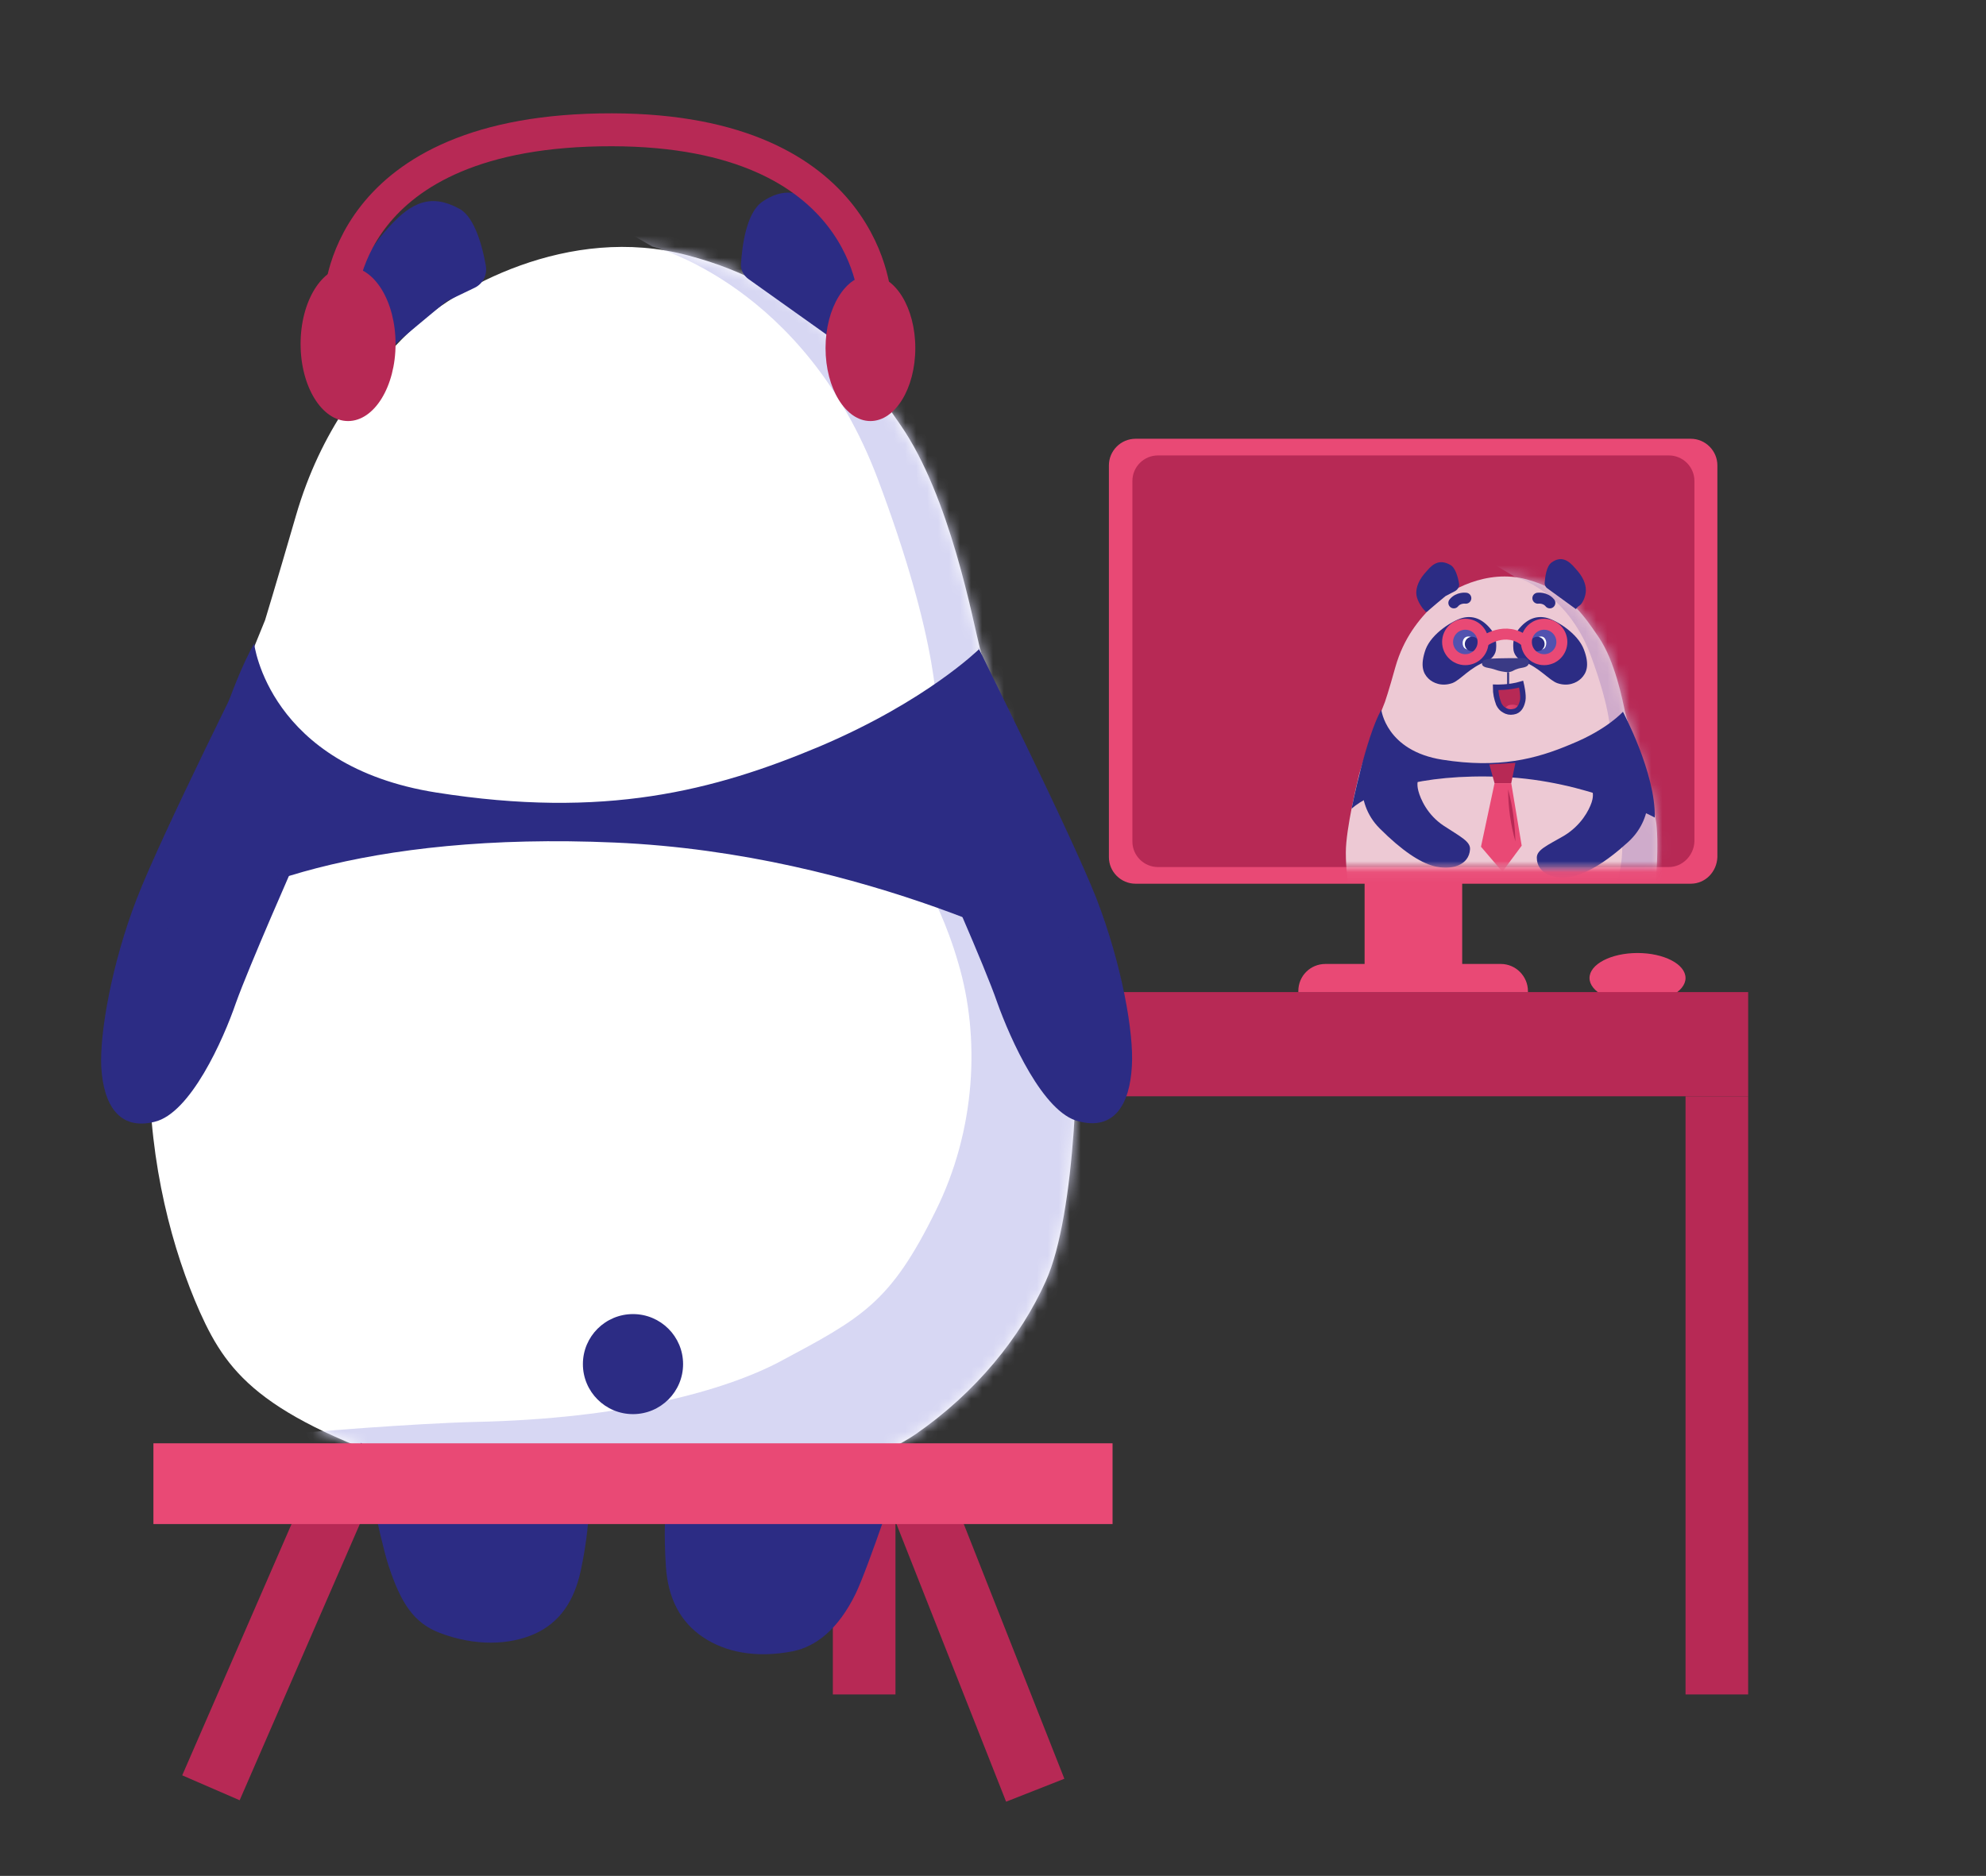 <svg width="181" height="171" viewBox="0 0 181 171" fill="none" xmlns="http://www.w3.org/2000/svg"><rect x="0" y="0" width="181" height="171" fill="#333333" stroke="none"/><path d="M149.241 91.433C151.657 91.433 153.616 90.412 153.616 89.153C153.616 87.894 151.657 86.873 149.241 86.873C146.824 86.873 144.865 87.894 144.865 89.153C144.865 90.412 146.824 91.433 149.241 91.433Z" fill="#E94975"/><path d="M154.092 80.556H103.489C102.157 80.556 101.063 79.464 101.063 78.134V42.418C101.063 41.088 102.157 39.996 103.489 39.996H154.092C155.424 39.996 156.518 41.088 156.518 42.418V78.134C156.47 79.464 155.424 80.556 154.092 80.556Z" fill="#E94975"/><path d="M159.324 90.435H91.837V99.934H159.324V90.435Z" fill="#B72955"/><path d="M159.323 99.934H153.616V154.458H159.323V99.934Z" fill="#B72955"/><path d="M81.611 99.934H75.904V154.458H81.611V99.934Z" fill="#B72955"/><path d="M70.388 99.934H64.681V145.767H70.388V99.934Z" fill="#B72955"/><path d="M16.883 77.516C16.883 77.516 13.602 90.672 13.602 97.227C13.602 106.203 15.742 114.04 18.215 119.597C20.878 125.534 24.16 129.476 40.615 134.7C57.071 139.972 77.521 134.843 83.419 130.758C88.983 126.911 93.026 121.877 95.308 116.795C98.067 110.715 98.495 95.327 97.877 89.39C97.211 83.453 89.982 61.796 89.316 59.136C88.65 56.524 86.605 45.315 82.087 38.761C77.807 32.586 73.574 26.127 62.683 23.277C51.839 20.38 41.281 26.317 37.334 30.212C33.386 34.106 29.249 39.141 26.966 47.025C25.063 53.579 24.16 56.524 24.16 56.524L22.828 59.801C22.78 59.801 17.501 73.574 16.883 77.516Z" fill="white"/><mask id="mask0_7802_5289" style="mask-type:luminance" maskUnits="userSpaceOnUse" x="13" y="22" width="86" height="115"><path d="M16.883 77.516C16.883 77.516 13.602 90.672 13.602 97.227C13.602 106.203 15.742 114.04 18.215 119.597C20.878 125.534 24.16 129.476 40.615 134.7C57.071 139.972 77.521 134.843 83.419 130.758C88.983 126.911 93.026 121.877 95.308 116.795C98.067 110.715 98.495 95.327 97.877 89.39C97.211 83.453 89.982 61.796 89.316 59.136C88.65 56.524 86.605 45.315 82.087 38.761C77.807 32.586 73.574 26.127 62.683 23.277C51.839 20.38 41.281 26.317 37.334 30.212C33.386 34.106 29.249 39.141 26.966 47.025C25.063 53.579 24.16 56.524 24.16 56.524L22.828 59.801C22.78 59.801 17.501 73.574 16.883 77.516Z" fill="white"/></mask><g mask="url(#mask0_7802_5289)"><path d="M59.449 22.47C59.449 22.47 73.336 25.985 79.995 43.653C85.559 58.424 85.654 65.5 85.273 67.21C84.846 68.873 81.897 76.614 81.897 76.614C81.897 76.614 85.321 80.841 87.319 87.728C89.364 94.567 88.936 103.021 85.273 110.383C81.136 118.79 78.568 120.119 71.006 124.157C66.107 126.721 56.976 129.333 43.279 129.618C37.619 129.761 27.917 130.568 27.917 130.568L37.476 154.696L109.196 149.234L110.67 100.647L106.009 46.502L103.061 20.095L77.949 16.011L52.315 18.386L59.449 22.47Z" fill="#D7D7F3"/></g><path d="M68.248 25.462C67.772 25.13 67.487 24.607 67.534 24.037C67.63 22.47 68.01 19.383 69.484 18.385C71.91 16.723 73.86 17.72 75.952 20.048C78.045 22.375 78.854 24.417 78.806 25.985C78.758 27.599 77.76 29.594 77.141 30.116C76.476 30.591 76.19 31.114 76.19 31.114L68.248 25.462Z" fill="#2C2C84"/><path d="M43.279 26.222C44.04 25.842 44.42 25.035 44.278 24.227C43.992 22.565 43.279 19.81 41.9 19.05C39.331 17.625 37.524 18.385 35.432 20.713C33.339 22.992 32.531 25.082 32.626 26.649C32.721 28.217 33.862 30.164 34.29 30.782C34.528 31.114 34.861 31.541 35.241 31.779C35.432 31.921 35.764 31.684 36.002 31.399C36.288 31.114 39.712 28.264 40.52 27.599C40.616 27.504 40.711 27.457 40.806 27.409L43.279 26.222Z" fill="#2C2C84"/><path d="M28.013 75.949C28.013 75.949 28.013 75.949 27.442 77.326C26.824 78.704 22.686 88.108 21.497 91.433C20.356 94.757 17.359 101.501 14.078 102.261C10.844 103.069 9.417 100.694 9.227 97.227C9.084 94.282 10.13 87.965 12.461 81.933C14.791 75.902 23.257 59.041 23.257 59.041C21.64 62.746 30.105 67.78 28.013 75.949Z" fill="#2C2C84"/><path d="M89.127 58.993C89.127 58.993 97.545 75.854 99.922 81.886C102.253 87.918 103.347 94.187 103.157 97.179C102.966 100.694 101.54 103.069 98.305 102.214C95.072 101.454 92.075 94.71 90.886 91.385C89.745 88.06 85.56 78.656 84.941 77.279C84.371 75.902 84.371 75.902 84.371 75.902C82.326 67.78 90.791 62.745 89.127 58.993Z" fill="#2C2C84"/><path d="M89.221 59.183C89.221 59.183 97.639 75.806 97.401 87.918C97.401 87.918 79.139 77.801 56.025 76.804C33.291 75.806 19.975 81.126 15.076 85.496C15.076 85.496 18.881 66.308 23.161 58.661C23.161 58.661 24.445 69.822 39.76 72.244C55.074 74.667 65.061 72.102 74.763 68.017C84.465 63.885 89.221 59.183 89.221 59.183Z" fill="#2C2C84"/><path d="M57.69 128.906C60.211 128.906 62.255 126.865 62.255 124.346C62.255 121.828 60.211 119.787 57.69 119.787C55.168 119.787 53.124 121.828 53.124 124.346C53.124 126.865 55.168 128.906 57.69 128.906Z" fill="#2C2C84"/><path d="M136.78 87.87H120.8C119.421 87.87 118.327 88.963 118.327 90.34V90.435H139.253V90.34C139.253 89.01 138.159 87.87 136.78 87.87Z" fill="#E94975"/><path d="M133.261 79.036H124.367V87.918H133.261V79.036Z" fill="#E94975"/><path d="M152.095 79.036H105.535C104.25 79.036 103.204 77.991 103.204 76.709V43.843C103.204 42.56 104.25 41.515 105.535 41.515H152.095C153.379 41.515 154.426 42.56 154.426 43.843V76.709C154.378 77.991 153.332 79.036 152.095 79.036Z" fill="#B72955"/><mask id="mask1_7802_5289" style="mask-type:luminance" maskUnits="userSpaceOnUse" x="103" y="41" width="52" height="39"><path d="M152.095 79.036H105.535C104.25 79.036 103.204 77.991 103.204 76.709V43.843C103.204 42.56 104.25 41.515 105.535 41.515H152.095C153.379 41.515 154.426 42.56 154.426 43.843V76.709C154.378 77.991 153.332 79.036 152.095 79.036Z" fill="white"/></mask><g mask="url(#mask1_7802_5289)"><g opacity="0.75"><path d="M123.75 71.105C123.75 71.105 122.656 75.522 122.656 77.706C122.656 80.699 123.37 83.358 124.226 85.211C125.129 87.205 126.223 88.535 131.74 90.293C137.257 92.05 144.153 90.34 146.103 88.963C147.958 87.68 149.337 85.971 150.098 84.261C151.002 82.218 151.192 77.041 150.954 75.047C150.716 73.052 148.291 65.785 148.1 64.883C147.91 63.98 147.197 60.228 145.675 58.044C144.248 55.954 142.821 53.816 139.159 52.819C135.497 51.822 131.978 53.816 130.646 55.146C129.315 56.476 127.935 58.139 127.174 60.798C126.556 63.031 126.223 63.98 126.223 63.98L125.795 65.073C125.748 65.12 123.988 69.775 123.75 71.105Z" fill="white"/><mask id="mask2_7802_5289" style="mask-type:luminance" maskUnits="userSpaceOnUse" x="122" y="52" width="30" height="40"><path d="M123.75 71.105C123.75 71.105 122.656 75.522 122.656 77.706C122.656 80.699 123.37 83.358 124.226 85.211C125.129 87.205 126.223 88.535 131.74 90.293C137.257 92.05 144.153 90.34 146.103 88.963C147.958 87.68 149.337 85.971 150.098 84.261C151.002 82.218 151.192 77.041 150.954 75.047C150.716 73.052 148.291 65.785 148.1 64.883C147.91 63.98 147.197 60.228 145.675 58.044C144.248 55.954 142.821 53.816 139.159 52.819C135.497 51.822 131.978 53.816 130.646 55.146C129.315 56.476 127.935 58.139 127.174 60.798C126.556 63.031 126.223 63.98 126.223 63.98L125.795 65.073C125.748 65.12 123.988 69.775 123.75 71.105Z" fill="white"/></mask><g mask="url(#mask2_7802_5289)"><path d="M138.066 52.582C138.066 52.582 142.726 53.769 144.962 59.706C146.816 64.693 146.864 67.068 146.721 67.59C146.579 68.16 145.58 70.725 145.58 70.725C145.58 70.725 146.721 72.15 147.435 74.429C148.148 76.709 147.958 79.559 146.721 82.029C145.342 84.878 144.438 85.306 141.918 86.636C140.301 87.49 136.829 87.965 132.216 88.06C130.313 88.108 126.318 87.633 126.318 87.633L130.646 96.847L154.711 95.042L155.187 78.704L153.617 60.513L152.619 51.632L144.201 50.302L135.592 51.109L138.066 52.582Z" fill="#D7D7F3"/></g></g></g><mask id="mask3_7802_5289" style="mask-type:luminance" maskUnits="userSpaceOnUse" x="103" y="41" width="52" height="39"><path d="M152.095 79.036H105.535C104.25 79.036 103.204 77.991 103.204 76.709V43.843C103.204 42.56 104.25 41.515 105.535 41.515H152.095C153.379 41.515 154.426 42.56 154.426 43.843V76.709C154.378 77.991 153.332 79.036 152.095 79.036Z" fill="white"/></mask><g mask="url(#mask3_7802_5289)"><path d="M141.013 53.627C140.871 53.532 140.775 53.342 140.775 53.152C140.823 52.629 140.918 51.584 141.441 51.252C142.25 50.682 142.916 51.014 143.581 51.822C144.295 52.582 144.533 53.247 144.533 53.816C144.533 54.386 144.2 55.051 143.962 55.194C143.724 55.336 143.629 55.526 143.629 55.526L141.013 53.627Z" fill="#2C2C84"/><path d="M132.643 53.864C132.881 53.721 133.024 53.436 132.976 53.199C132.881 52.629 132.643 51.727 132.168 51.489C131.311 51.014 130.693 51.252 130.027 52.059C129.314 52.819 129.076 53.484 129.076 54.054C129.076 54.624 129.504 55.241 129.647 55.431C129.742 55.526 129.837 55.669 129.932 55.764C130.027 55.811 130.122 55.716 130.218 55.621C130.313 55.526 131.454 54.576 131.739 54.339C131.787 54.339 131.787 54.291 131.835 54.291L132.643 53.864Z" fill="#2C2C84"/><path d="M138.778 60.276C138.303 60.086 137.922 59.611 137.922 59.088C137.875 58.566 137.97 57.948 138.35 57.426C139.207 56.334 140.11 56.096 141.014 56.334C141.87 56.571 143.772 57.711 144.343 59.183C144.914 60.656 144.581 61.368 144.105 61.843C143.677 62.27 142.869 62.603 141.917 62.27C141.156 61.986 140.3 60.846 138.778 60.276Z" fill="#2C2C84"/><path d="M135.497 60.276C135.972 60.086 136.353 59.611 136.353 59.088C136.4 58.566 136.305 57.948 135.925 57.426C135.069 56.334 134.165 56.096 133.262 56.334C132.406 56.571 130.503 57.711 129.932 59.183C129.409 60.656 129.695 61.368 130.17 61.843C130.598 62.27 131.407 62.603 132.358 62.27C133.119 61.986 133.927 60.846 135.497 60.276Z" fill="#2C2C84"/><path d="M140.157 54.529C140.157 54.529 140.823 54.434 141.251 54.956" stroke="#2C2C84" stroke-miterlimit="10" stroke-linecap="round"/><path d="M133.594 54.529C133.594 54.529 132.928 54.434 132.5 54.956" stroke="#2C2C84" stroke-miterlimit="10" stroke-linecap="round"/><path d="M137.351 61.273C137.351 61.273 136.876 61.226 136.543 61.131C136.257 61.036 135.972 60.941 135.687 60.893C135.401 60.846 135.068 60.751 135.068 60.513C135.068 60.228 135.306 60.086 135.924 60.038C136.59 59.991 138.445 59.991 138.73 59.991C139.016 59.991 139.444 60.086 139.301 60.561C139.158 60.893 138.588 60.846 138.255 60.988C137.922 61.083 137.827 61.273 137.351 61.273Z" fill="#3A3A85"/><path d="M137.352 61.273V62.651H137.542V61.273H137.352Z" fill="#3A3A85"/><path d="M136.306 62.65C136.306 62.65 137.542 62.698 138.636 62.365C138.636 62.365 138.874 63.363 138.779 63.838C138.684 64.313 138.493 64.693 138.113 64.835C137.828 64.93 137.542 64.93 137.304 64.835C137.114 64.74 136.829 64.645 136.591 64.17C136.401 63.648 136.306 63.22 136.306 62.65Z" fill="#B72955"/><mask id="mask4_7802_5289" style="mask-type:luminance" maskUnits="userSpaceOnUse" x="136" y="62" width="3" height="3"><path d="M136.306 62.65C136.306 62.65 137.542 62.698 138.636 62.365C138.636 62.365 138.874 63.363 138.779 63.838C138.684 64.313 138.493 64.693 138.113 64.835C137.828 64.93 137.542 64.93 137.304 64.835C137.114 64.74 136.829 64.645 136.591 64.17C136.401 63.648 136.306 63.22 136.306 62.65Z" fill="white"/></mask><g mask="url(#mask4_7802_5289)"><path d="M137.02 64.693C137.02 64.693 137.305 64.313 137.59 64.265C137.876 64.218 138.018 64.218 138.256 64.313C138.494 64.408 138.494 64.455 138.494 64.455C138.494 64.455 138.304 64.788 138.066 64.883C137.923 64.93 137.638 64.978 137.21 64.835C137.02 64.693 137.02 64.693 137.02 64.693Z" fill="#E94975"/></g><path d="M136.306 62.65C136.306 62.65 137.542 62.698 138.636 62.365C138.636 62.365 138.874 63.363 138.779 63.838C138.684 64.313 138.493 64.693 138.113 64.835C137.828 64.93 137.542 64.93 137.304 64.835C137.114 64.74 136.829 64.645 136.591 64.17C136.401 63.648 136.306 63.22 136.306 62.65Z" stroke="#2C2C84" stroke-width="0.5" stroke-miterlimit="10"/><path d="M140.442 59.611C140.994 59.611 141.441 59.164 141.441 58.613C141.441 58.062 140.994 57.616 140.442 57.616C139.891 57.616 139.443 58.062 139.443 58.613C139.443 59.164 139.891 59.611 140.442 59.611Z" fill="white"/><path d="M140.442 59.706C141.047 59.706 141.536 59.217 141.536 58.613C141.536 58.01 141.047 57.521 140.442 57.521C139.838 57.521 139.349 58.01 139.349 58.613C139.349 59.217 139.838 59.706 140.442 59.706Z" stroke="#5252AF" stroke-miterlimit="10"/><path d="M140.205 57.521C140.823 57.521 141.299 57.996 141.299 58.613C141.299 59.231 140.871 59.706 140.205 59.706" stroke="#5252AF" stroke-width="0.75" stroke-miterlimit="10"/><path d="M141.203 57.854L141.488 58.233L141.584 58.566L141.251 59.421L141.013 59.516L141.346 58.756L141.155 57.901L140.87 57.664L141.203 57.854Z" fill="#5252AF"/><path d="M140.109 59.373C140.477 59.373 140.775 59.076 140.775 58.708C140.775 58.341 140.477 58.044 140.109 58.044C139.741 58.044 139.443 58.341 139.443 58.708C139.443 59.076 139.741 59.373 140.109 59.373Z" fill="#2C2C84"/><path d="M133.832 59.611C134.383 59.611 134.831 59.164 134.831 58.613C134.831 58.062 134.383 57.616 133.832 57.616C133.28 57.616 132.833 58.062 132.833 58.613C132.833 59.164 133.28 59.611 133.832 59.611Z" fill="white"/><path d="M133.832 59.706C134.436 59.706 134.926 59.217 134.926 58.613C134.926 58.01 134.436 57.521 133.832 57.521C133.228 57.521 132.738 58.01 132.738 58.613C132.738 59.217 133.228 59.706 133.832 59.706Z" stroke="#5252AF" stroke-miterlimit="10"/><path d="M134.023 57.521C133.404 57.521 132.929 57.996 132.929 58.613C132.929 59.231 133.357 59.706 134.023 59.706" stroke="#5252AF" stroke-width="0.75" stroke-miterlimit="10"/><path d="M133.024 57.901L132.833 58.186L132.738 58.519L133.071 59.373L133.357 59.516L132.881 58.709L133.166 58.044C133.166 57.901 133.261 57.806 133.357 57.759L133.499 57.664L133.261 57.806C133.071 57.806 133.024 57.854 133.024 57.901Z" fill="#5252AF"/><path d="M133.023 57.853L132.69 58.613L132.881 59.183H133.023L132.928 58.613L133.023 58.139V57.853Z" fill="#5252AF"/><path d="M134.165 59.373C134.533 59.373 134.831 59.076 134.831 58.708C134.831 58.341 134.533 58.044 134.165 58.044C133.797 58.044 133.499 58.341 133.499 58.708C133.499 59.076 133.797 59.373 134.165 59.373Z" fill="#2C2C84"/></g><mask id="mask5_7802_5289" style="mask-type:luminance" maskUnits="userSpaceOnUse" x="103" y="41" width="52" height="39"><path d="M152.095 79.036H105.535C104.25 79.036 103.204 77.991 103.204 76.709V43.843C103.204 42.56 104.25 41.515 105.535 41.515H152.095C153.379 41.515 154.426 42.56 154.426 43.843V76.709C154.378 77.991 153.332 79.036 152.095 79.036Z" fill="white"/></mask><g mask="url(#mask5_7802_5289)"><path d="M124.368 69.585C124.368 69.585 123.227 73.005 125.747 75.522C127.792 77.564 129.409 78.609 130.646 78.941C132.263 79.369 133.88 78.894 133.975 77.422C134.023 76.709 133.119 76.282 131.597 75.284C130.075 74.287 129.457 72.815 129.267 72.102C129.077 71.39 129.267 71.01 129.267 71.01" fill="#2C2C84"/><path d="M150.098 70.867C150.098 70.867 151.049 74.335 148.385 76.757C146.245 78.704 144.581 79.606 143.297 79.891C141.68 80.224 140.062 79.654 140.062 78.182C140.062 77.469 140.966 77.089 142.536 76.187C144.105 75.237 144.818 73.86 145.056 73.147C145.294 72.435 145.104 72.055 145.104 72.055" fill="#2C2C84"/></g><mask id="mask6_7802_5289" style="mask-type:luminance" maskUnits="userSpaceOnUse" x="103" y="41" width="52" height="39"><path d="M152.095 79.036H105.535C104.25 79.036 103.204 77.991 103.204 76.709V43.843C103.204 42.56 104.25 41.515 105.535 41.515H152.095C153.379 41.515 154.426 42.56 154.426 43.843V76.709C154.378 77.991 153.332 79.036 152.095 79.036Z" fill="white"/></mask><g mask="url(#mask6_7802_5289)"><path d="M147.91 64.883C147.91 64.883 150.906 70.487 150.811 74.524C150.811 74.524 144.676 71.152 136.923 70.82C129.266 70.487 124.843 72.245 123.179 73.717C123.179 73.717 124.463 67.258 125.89 64.693C125.89 64.693 126.318 68.445 131.454 69.252C136.59 70.06 139.967 69.205 143.201 67.828C146.483 66.498 147.91 64.883 147.91 64.883Z" fill="#2C2C84"/></g><mask id="mask7_7802_5289" style="mask-type:luminance" maskUnits="userSpaceOnUse" x="103" y="41" width="52" height="39"><path d="M152.095 79.036H105.535C104.25 79.036 103.204 77.991 103.204 76.709V43.843C103.204 42.56 104.25 41.515 105.535 41.515H152.095C153.379 41.515 154.426 42.56 154.426 43.843V76.709C154.378 77.991 153.332 79.036 152.095 79.036Z" fill="white"/></mask><g mask="url(#mask7_7802_5289)"><path d="M140.728 60.133C141.621 60.133 142.345 59.41 142.345 58.519C142.345 57.627 141.621 56.904 140.728 56.904C139.835 56.904 139.111 57.627 139.111 58.519C139.111 59.41 139.835 60.133 140.728 60.133Z" stroke="#E94975" stroke-miterlimit="10"/></g><mask id="mask8_7802_5289" style="mask-type:luminance" maskUnits="userSpaceOnUse" x="103" y="41" width="52" height="39"><path d="M152.095 79.036H105.535C104.25 79.036 103.204 77.991 103.204 76.709V43.843C103.204 42.56 104.25 41.515 105.535 41.515H152.095C153.379 41.515 154.426 42.56 154.426 43.843V76.709C154.378 77.991 153.332 79.036 152.095 79.036Z" fill="white"/></mask><g mask="url(#mask8_7802_5289)"><path d="M133.547 60.133C134.44 60.133 135.164 59.41 135.164 58.519C135.164 57.627 134.44 56.904 133.547 56.904C132.654 56.904 131.93 57.627 131.93 58.519C131.93 59.41 132.654 60.133 133.547 60.133Z" stroke="#E94975" stroke-miterlimit="10"/></g><mask id="mask9_7802_5289" style="mask-type:luminance" maskUnits="userSpaceOnUse" x="103" y="41" width="52" height="39"><path d="M152.095 79.036H105.535C104.25 79.036 103.204 77.991 103.204 76.709V43.843C103.204 42.56 104.25 41.515 105.535 41.515H152.095C153.379 41.515 154.426 42.56 154.426 43.843V76.709C154.378 77.991 153.332 79.036 152.095 79.036Z" fill="white"/></mask><g mask="url(#mask9_7802_5289)"><path d="M135.164 58.519C135.164 58.519 137.209 56.904 139.111 58.519" stroke="#E94975" stroke-miterlimit="10"/></g><mask id="mask10_7802_5289" style="mask-type:luminance" maskUnits="userSpaceOnUse" x="103" y="41" width="52" height="39"><path d="M152.095 79.036H105.535C104.25 79.036 103.204 77.991 103.204 76.709V43.843C103.204 42.56 104.25 41.515 105.535 41.515H152.095C153.379 41.515 154.426 42.56 154.426 43.843V76.709C154.378 77.991 153.332 79.036 152.095 79.036Z" fill="white"/></mask><g mask="url(#mask10_7802_5289)"><path d="M135.734 69.68L138.112 69.537L137.732 71.39H136.21L135.734 69.68Z" fill="#B72955"/><path d="M136.21 71.39L134.974 77.184L136.924 79.464L138.683 77.089L137.732 71.39H136.21Z" fill="#E94975"/><path d="M137.446 71.96C137.874 73.527 138.065 75.094 138.112 76.709C137.684 75.189 137.446 73.574 137.446 71.96Z" fill="#B72955"/></g><path d="M82.183 133.703C82.183 133.703 79.139 142.869 77.997 145.244C76.38 148.569 74.335 150.089 72.29 150.516C68.914 151.181 66.108 150.611 64.062 149.234C62.017 147.856 60.876 145.719 60.686 142.774C60.496 139.83 60.638 137.977 60.638 137.977C60.638 137.977 76.38 138.357 82.183 133.703Z" fill="#2C2C84"/><path d="M32.863 131.518C32.863 131.518 34.575 140.115 35.384 142.632C36.525 146.146 37.714 147.951 40.092 148.854C43.326 150.089 46.465 149.946 48.7 148.949C50.936 147.951 52.315 146.051 52.933 143.154C53.552 140.305 53.647 138.072 53.647 138.072C53.647 138.072 38.998 135.888 32.863 131.518Z" fill="#2C2C84"/><path d="M28.166 135.26L16.607 161.833L21.842 164.104L33.4 137.531L28.166 135.26Z" fill="#B72955"/><path d="M86.363 135.191L81.054 137.282L91.695 164.234L97.004 162.144L86.363 135.191Z" fill="#B72955"/><path d="M101.396 131.566H13.982V138.927H101.396V131.566Z" fill="#E94975"/><path d="M31.722 38.381C34.113 38.381 36.05 35.234 36.05 31.352C36.05 27.469 34.113 24.322 31.722 24.322C29.332 24.322 27.395 27.469 27.395 31.352C27.395 35.234 29.332 38.381 31.722 38.381Z" fill="#B72955"/><path d="M79.329 38.381C81.588 38.381 83.419 35.404 83.419 31.731C83.419 28.059 81.588 25.082 79.329 25.082C77.07 25.082 75.239 28.059 75.239 31.731C75.239 35.404 77.07 38.381 79.329 38.381Z" fill="#B72955"/><path d="M79.757 27.505C79.757 27.505 79.377 11.879 55.787 11.831C31.009 11.784 31.009 27.505 31.009 27.505" stroke="#B72955" stroke-width="3" stroke-miterlimit="10"/></svg>